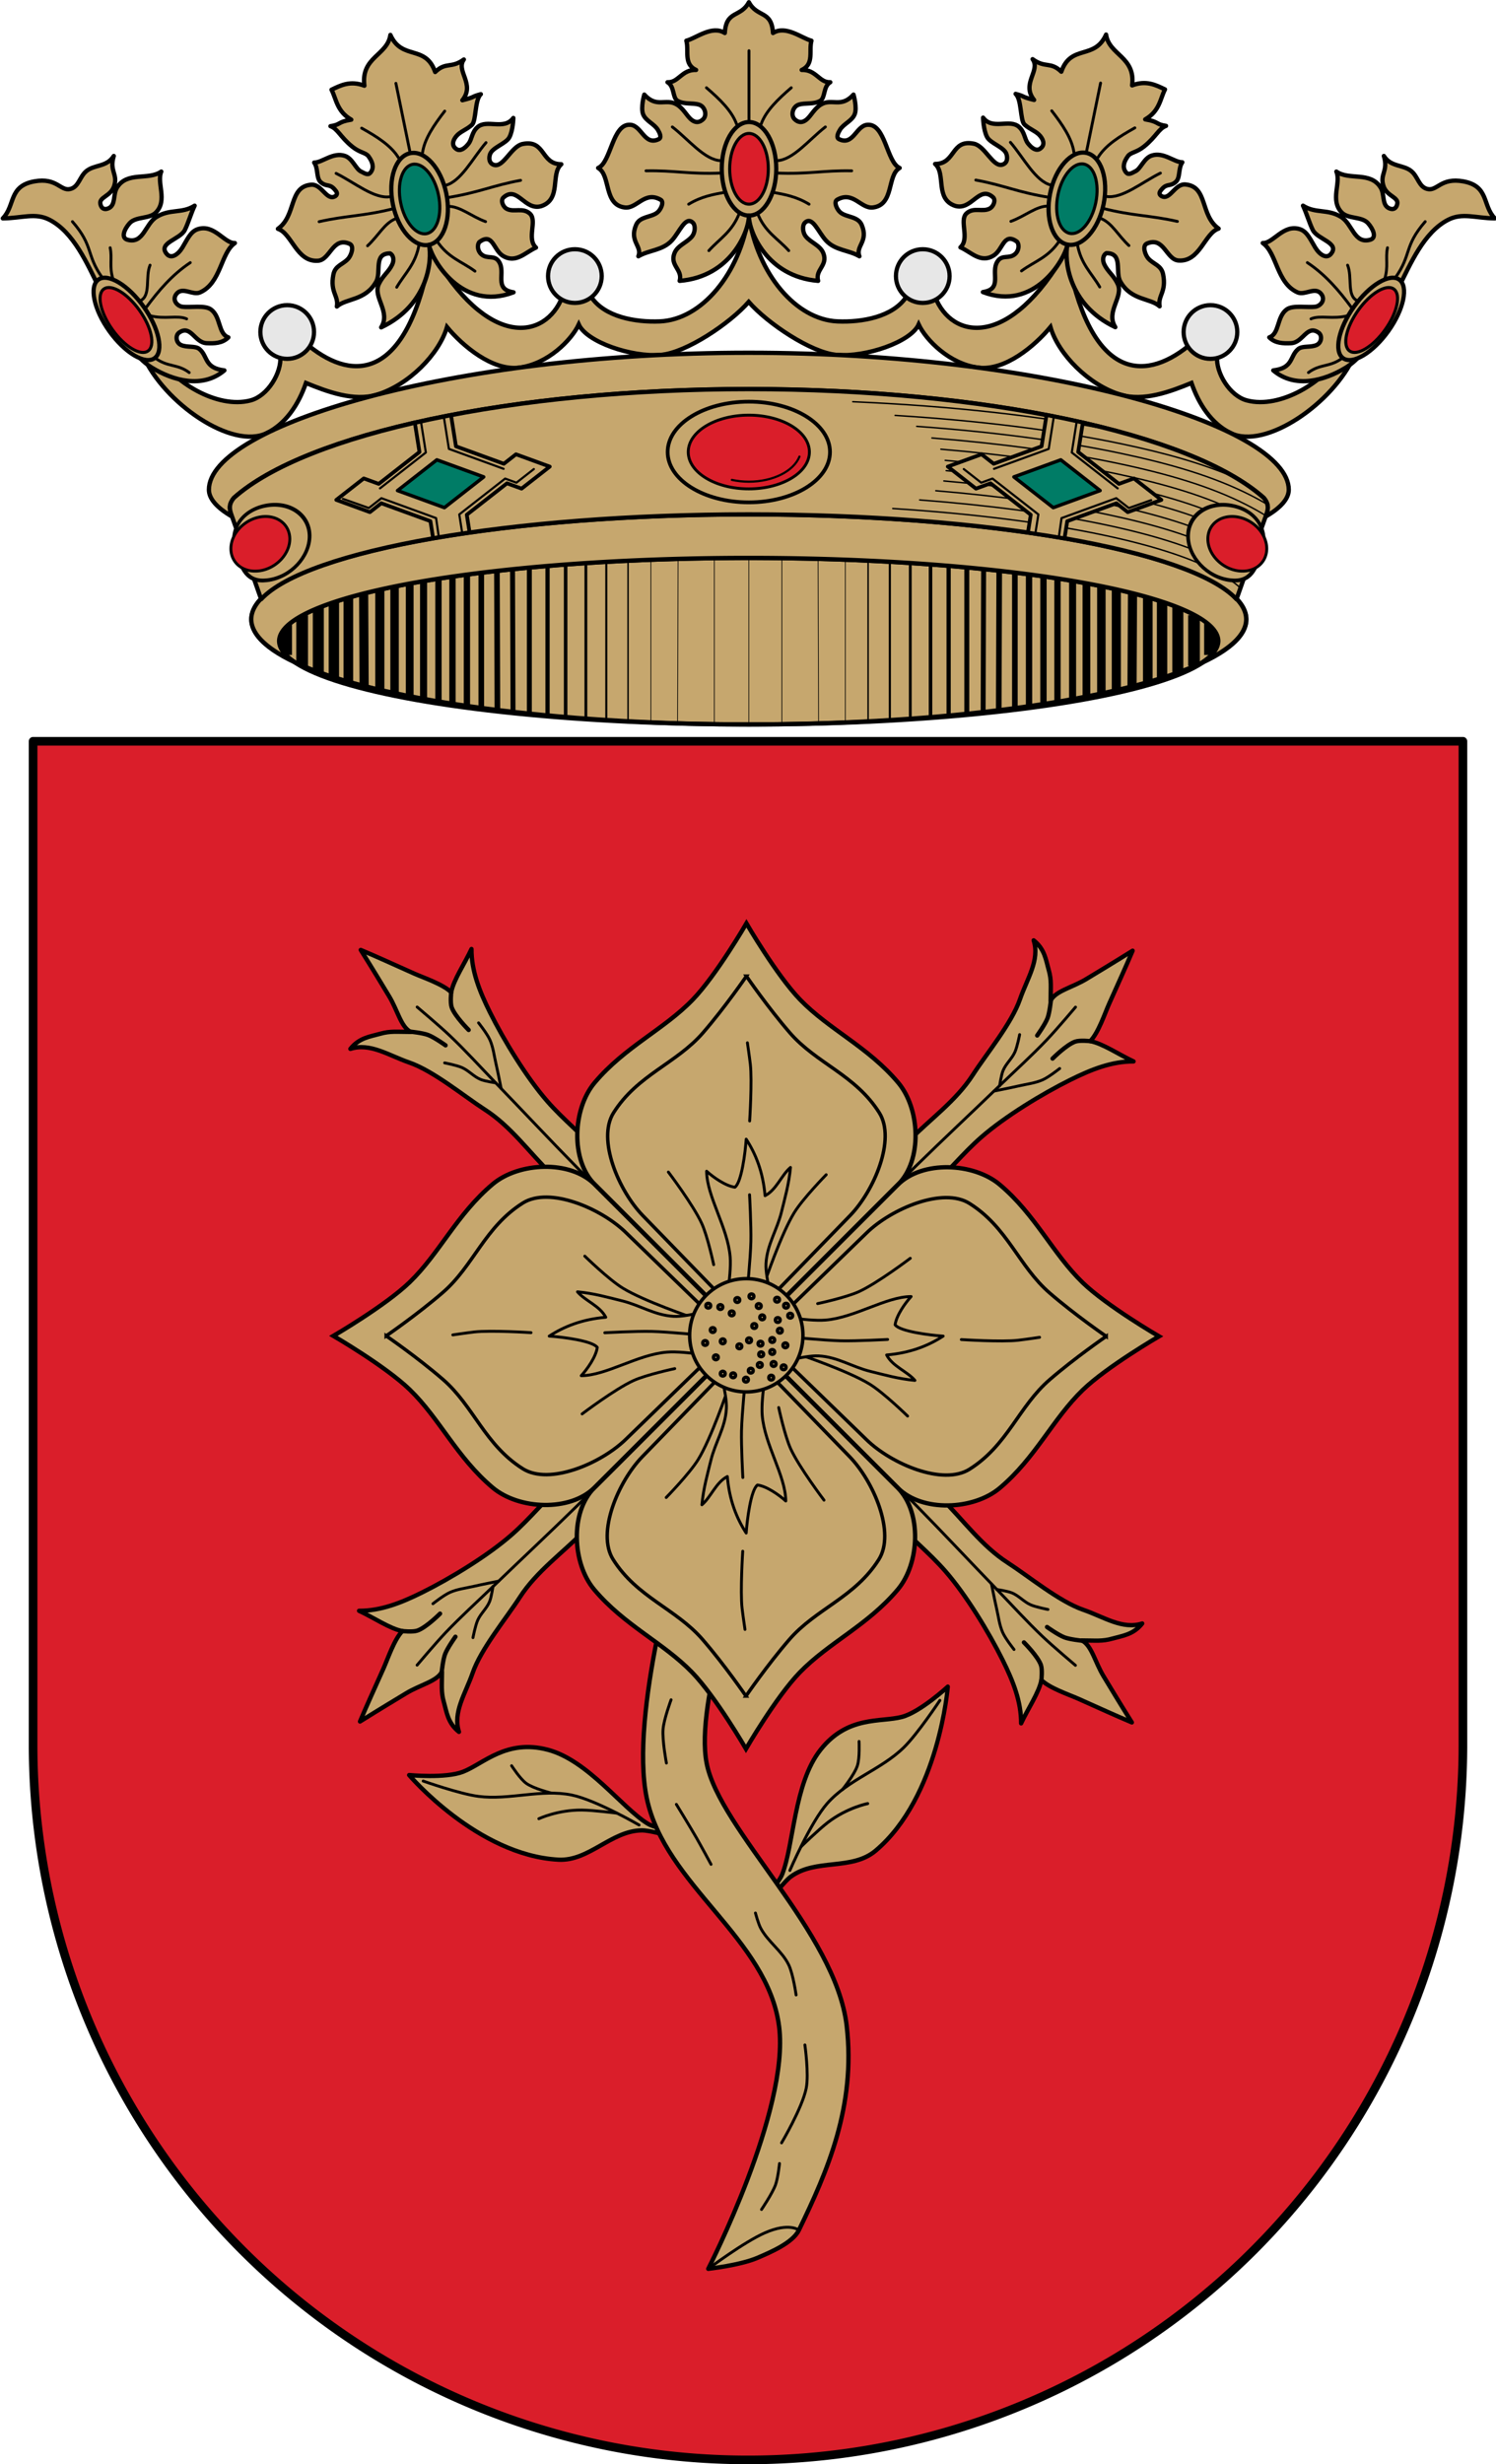 <?xml version="1.0" encoding="UTF-8"?>
<!-- Created with Inkscape (http://www.inkscape.org/) -->
<svg width="520" height="856" version="1.0" xmlns="http://www.w3.org/2000/svg" xmlns:cc="http://creativecommons.org/ns#" xmlns:dc="http://purl.org/dc/elements/1.1/" xmlns:rdf="http://www.w3.org/1999/02/22-rdf-syntax-ns#" xmlns:xlink="http://www.w3.org/1999/xlink">
 <g transform="translate(-69.866 -108.36)">
  <g transform="matrix(1.006 0 0 1.006 -846.87 -2.24)" style="stroke-width:.994">
   <g style="stroke-width:.994">
    <path transform="translate(-25.134 54.36)" d="m1195.1 130.06c-3.069 20.063-16.258 35.899-30.727 36.498-8.399 0.348-19.091-1.501-23.742-8.504-3.436-5.173-7.725-5.645-9.922 0-5.813 14.935-25.987 18.123-45.358-15.947-7.787 44.375-26.427 45.631-42.168 32.955-2.735-2.203-10.214 0.045-9.922 3.545 0.477 5.706-4.356 13.667-10.277 15.236-11.591 3.072-27.035-6.547-32.246-15.945-0.804-1.45-5.628-1.164-4.961 0.354 7.261 16.529 30.84 32.786 42.832 26.861 6.559-3.24 10.947-9.851 13.51-17.293 7.354 3.018 16.572 6.453 24.49 4.051 10.981-3.331 21.51-13.951 24.234-23.363 5.419 6.534 15.729 15.215 24.986 14.021 9.861-1.272 18.012-9.505 20.549-14.908 2.723 6.07 18.316 11.368 28.359 10.504 8.752-0.753 23.841-10.845 30.361-18.299 6.52 7.453 21.609 17.546 30.361 18.299 10.044 0.864 25.637-4.434 28.359-10.504 2.537 5.404 10.688 13.637 20.549 14.908 9.257 1.194 19.567-7.487 24.986-14.021 2.724 9.413 13.253 20.032 24.234 23.363 7.918 2.402 17.134-1.033 24.488-4.051 2.563 7.442 6.953 14.053 13.512 17.293 11.992 5.925 35.571-10.332 42.832-26.861 0.667-1.518-4.157-1.804-4.961-0.354-5.211 9.399-20.655 19.018-32.246 15.945-5.922-1.57-10.754-9.53-10.277-15.236 0.292-3.5-7.187-5.748-9.922-3.545-15.74 12.676-34.381 11.42-42.168-32.955-19.371 34.07-39.544 30.882-45.357 15.947-2.197-5.645-6.486-5.173-9.922 0-4.651 7.003-15.343 8.852-23.742 8.504-14.468-0.599-27.658-16.436-30.726-36.498z" style="fill:#c6a76e;stroke-width:1.491;stroke:#000"/>
    <g transform="translate(-2.938)" style="stroke-width:.994;stroke:#000">
     <path transform="translate(-25.134 54.36)" d="m1198.1 56.352c-2.938 5.438-7.844 2.632-8.326 10.631-4.429-2.814-9.964 1.826-13.289 2.658 0.975 3.436-1.055 8.085 3.365 10.098-4.945-0.207-6.091 4.452-9.869 4.232 2.501 1.468 1.649 5.365 3.455 6.412 2.323 1.347 5.227 0.607 7.482 1.35 2.044 0.673 2.789 3.619 1.391 4.994-1.051 1.034-2.476 1.531-4.189 0.09-1.514-1.274-2.649-3.806-4.976-5.172-3.777-2.215-6.894 1.364-11.188-3.4 0 0-1.31 4.451-0.412 6.775 0.894 2.314 3.799 3.271 5.094 5.387 0.643 1.051 1.421 2.695 0.31 3.231-4.954 2.388-5.845-4.693-9.828-4.971-6.24-0.435-6.596 12.976-11.109 14.914 4.443 2.506 1.786 12.72 9.213 13.643 4.196 0.521 6.855-5.859 12.402-2.656 1.286 0.743 0.035 3.467-1.217 4.438-2.161 1.676-6.018 1.262-7.287 4.244-2.463 5.788 2.214 7.265 0.791 10.828 3.674-2.199 8.353-1.935 11.611-5.514 2.622-2.88 4.586-8.375 7.117-6.18 1.138 0.987 0.838 3.488-0.1 4.719-1.724 2.263-5.106 3.137-6.184 5.965-1.622 4.256 2.928 5.604 1.824 9.494 17.799-1.436 23.995-17.267 23.918-22.502-0.077 5.235 6.121 21.066 23.92 22.502-1.104-3.89 3.444-5.238 1.822-9.494-1.077-2.828-4.459-3.702-6.184-5.965-0.938-1.23-1.237-3.732-0.1-4.719 2.531-2.195 4.497 3.3 7.119 6.18 3.258 3.579 7.937 3.315 11.611 5.514-1.423-3.563 3.255-5.04 0.791-10.828-1.269-2.982-5.126-2.569-7.287-4.244-1.251-0.97-2.505-3.695-1.219-4.438 5.548-3.202 8.207 3.177 12.402 2.656 7.427-0.922 4.772-11.137 9.215-13.643-4.513-1.938-4.871-15.349-11.111-14.914-3.983 0.278-4.872 7.358-9.826 4.971-1.11-0.535-0.335-2.179 0.309-3.231 1.294-2.116 4.202-3.073 5.096-5.387 0.898-2.324-0.414-6.775-0.414-6.775-4.293 4.764-7.409 1.185-11.186 3.4-2.328 1.365-3.462 3.898-4.977 5.172-1.714 1.441-3.14 0.944-4.191-0.09-1.398-1.375-0.652-4.321 1.393-4.994 2.256-0.742 5.16-0.002 7.482-1.35 1.806-1.047 0.952-4.944 3.453-6.412-3.778 0.22-4.924-4.439-9.869-4.232 4.42-2.013 2.392-6.662 3.367-10.098-3.325-0.833-8.86-5.473-13.289-2.658-0.482-7.999-5.39-5.193-8.328-10.631z" style="fill:#c6a76e;stroke-linecap:round;stroke-linejoin:round;stroke-width:1.491;stroke:#000"/>
     <g style="stroke-width:.994;stroke:#000">
      <ellipse cx="1173" cy="168.23" rx="9.417" ry="16.147" style="fill:none;stroke-linecap:round;stroke-linejoin:round;stroke-width:1.451;stroke:#000"/>
      <ellipse cx="1173" cy="168.23" rx="6.674" ry="12.208" style="fill:#da1e2a;stroke-linecap:round;stroke-linejoin:round;stroke-width:1.062;stroke:#000"/>
      <path d="m1173 151.89v-24.43" style="fill:none;stroke-linecap:round;stroke-linejoin:round;stroke-width:.994px;stroke:#000"/>
      <path d="m1168.7 152.77c-1.64-4.569-5.823-8.591-10.399-12.528" style="fill:none;stroke-linecap:round;stroke-linejoin:round;stroke-width:.994px;stroke:#000"/>
      <path d="m1163.3 165.42c-5.596-0.154-11.192-7.319-16.788-11.651" style="fill:none;stroke-linecap:round;stroke-linejoin:round;stroke-width:.994px;stroke:#000"/>
      <path d="m1163.6 169.68c-11.023 0.512-16.379-0.958-26.184-0.752" style="fill:none;stroke-linecap:round;stroke-linejoin:round;stroke-width:.994px;stroke:#000"/>
      <path d="m1164.8 176.32c-4.114 0.755-8.215 1.431-12.654 4.134" style="fill:none;stroke-linecap:round;stroke-linejoin:round;stroke-width:.994px;stroke:#000"/>
      <path d="m1169.7 183.48c-2.554 6.582-6.814 8.821-10.566 13.007" style="fill:none;stroke-linecap:round;stroke-linejoin:round;stroke-width:.994px;stroke:#000"/>
      <path d="m1177.2 152.77c1.64-4.569 5.823-8.591 10.399-12.528" style="fill:none;stroke-linecap:round;stroke-linejoin:round;stroke-width:.994px;stroke:#000"/>
      <path d="m1182.6 165.42c5.596-0.154 11.192-7.319 16.788-11.651" style="fill:none;stroke-linecap:round;stroke-linejoin:round;stroke-width:.994px;stroke:#000"/>
      <path d="m1182.3 169.68c11.023 0.512 16.379-0.958 26.184-0.752" style="fill:none;stroke-linecap:round;stroke-linejoin:round;stroke-width:.994px;stroke:#000"/>
      <path d="m1181.1 176.32c4.114 0.755 8.215 1.431 12.654 4.134" style="fill:none;stroke-linecap:round;stroke-linejoin:round;stroke-width:.994px;stroke:#000"/>
      <path d="m1175.9 183.48c2.554 6.582 7.081 8.821 10.833 13.007" style="fill:none;stroke-linecap:round;stroke-linejoin:round;stroke-width:.994px;stroke:#000"/>
     </g>
    </g>
    <g transform="rotate(-11.587 1166 748.78)" style="fill:none;stroke-width:.994;stroke:#000">
     <path transform="translate(-25.134 54.36)" d="m1187.3 71.712c-4.429-2.814-8.08-1.752-11.404-0.92 0.975 3.436 0.298 7.723 4.611 11.504-4.945-0.207-3.715 0.975-7.494 0.755 2.325 1.432 2.547 4.293 5.976 8.464 2.155 2.621 4.14 2.886 4.814 4.383 0.97 2.155 1.165 4.053-0.233 5.428-1.051 1.034-1.758 0.527-3.472-0.914-1.514-1.274-1.906-4.933-4.234-6.298-3.777-2.215-8.169 0.719-10.885 0.115 1.046 2.389-0.507 5.412 0.913 7.175 1.575 1.956 2.729 1.005 4.024 3.121 0.643 1.051 1.055 1.981-0.055 2.516-3.45 1.289-3.68-5.272-7.663-5.55-7.59-0.712-6.899 9.461-14.096 12.639 4.443 2.506 3.973 12.657 11.4 13.579 4.196 0.521 6.571-7.219 11.817-3.544 1.527 1.07-0.189 3.933-1.44 4.903-2.162 1.675-4.888 1.366-6.157 4.348-2.463 5.788 0.37 7.527-1.053 11.089 3.674-2.199 9.99 0.063 14.953-5.596 2.622-2.88 0.933-9.892 6.736-8.688 1.138 0.987 0.866 2.727-0.072 3.957-1.724 2.263-3.851 2.969-5.863 5.647-3.013 4.011 2.243 10.196-2.207 14.806 17.616-4.287 21.991-19.34 21.913-24.576-0.077 5.235 6.47 24.975 25.323 21.894-6.639-2.467-1.166-7.079-2.788-11.335-1.077-2.828-3.757-1.512-5.482-3.775-0.938-1.23-0.945-3.288 0.193-4.275 5.259-2.403 4.154 3.588 6.971 6.277 3.861 3.686 7.902 0.366 11.812-0.456-2.675-3.692 2.46-9.029 0.256-11.961-1.947-2.591-5.23-1.439-7.391-3.114-1.251-0.97-1.671-3.396-0.385-4.139 5.548-3.202 6.202 6.091 12.192 5.555 7.427-0.922 5.234-10.275 9.678-12.78-7.046-1.434-3.551-9.502-11.702-9.536-3.992-0.017-8.113 6.737-11.129 5.087-1.723-0.942-1.216-2.872-0.573-3.923 1.294-2.116 6.119-2.426 7.695-4.342 1.74-2.114 2.679-6.269 2.679-6.269-4.067 3.66-9.017-1.575-12.794 0.641-2.328 1.365-2.65 3.681-4.165 4.955-1.714 1.441-3.367 2.049-4.418 1.015-1.398-1.375-0.917-2.998 0.751-4.358 1.679-1.371 3.791-1.434 6.113-2.781 1.806-1.047 2.664-8.302 5.165-9.77-3.778 0.22-1.73 0.564-6.675 0.771 5.588-4.587-0.293-10.41 3.335-13.685-4.986 2.28-6.156-0.57-10.586 2.244-1.332-10.092-10.446-6.102-12.576-15.656-2.406 6.76-11.569 5.383-12.331 15.371z" style="fill:#c6a76e;stroke-linecap:round;stroke-linejoin:round;stroke-width:1.491;stroke:#000"/>
     <g style="fill:none;stroke-width:.994;stroke:#000">
      <ellipse cx="1173" cy="168.23" rx="9.417" ry="16.147" style="fill:none;stroke-linecap:round;stroke-linejoin:round;stroke-width:1.451;stroke:#000"/>
      <ellipse cx="1173" cy="168.23" rx="6.674" ry="12.208" style="fill:#007c66;stroke-linecap:round;stroke-linejoin:round;stroke-width:1.062;stroke:#000"/>
      <path d="m1173 151.89v-24.43" style="fill:none;stroke-linecap:round;stroke-linejoin:round;stroke-width:.994px;stroke:#000"/>
      <path d="m1168.7 152.77c-1.64-4.569-5.823-8.591-10.399-12.528" style="fill:none;stroke-linecap:round;stroke-linejoin:round;stroke-width:.994px;stroke:#000"/>
      <path d="m1163.3 165.42c-5.596-0.154-11.192-7.319-16.788-11.651" style="fill:none;stroke-linecap:round;stroke-linejoin:round;stroke-width:.994px;stroke:#000"/>
      <path d="m1163.6 169.68c-11.023 0.512-16.379-0.958-26.184-0.752" style="fill:none;stroke-linecap:round;stroke-linejoin:round;stroke-width:.994px;stroke:#000"/>
      <path d="m1163.5 173.24c-4.114 0.755-6.928 4.508-11.366 7.212" style="fill:none;stroke-linecap:round;stroke-linejoin:round;stroke-width:.994px;stroke:#000"/>
      <path d="m1169.7 183.48c-2.554 6.582-6.814 8.821-10.566 13.007" style="fill:none;stroke-linecap:round;stroke-linejoin:round;stroke-width:.994px;stroke:#000"/>
      <path d="m1177.2 152.77c1.64-4.569 5.823-8.591 10.399-12.528" style="fill:none;stroke-linecap:round;stroke-linejoin:round;stroke-width:.994px;stroke:#000"/>
      <path d="m1182.6 165.42c5.596-0.154 11.192-7.319 16.788-11.651" style="fill:none;stroke-linecap:round;stroke-linejoin:round;stroke-width:.994px;stroke:#000"/>
      <path d="m1182.3 169.68c11.023 0.512 16.379-0.958 26.184-0.752" style="fill:none;stroke-linecap:round;stroke-linejoin:round;stroke-width:.994px;stroke:#000"/>
      <path d="m1182.1 172.69c4.114 0.755 7.215 5.062 11.653 7.766" style="fill:none;stroke-linecap:round;stroke-linejoin:round;stroke-width:.994px;stroke:#000"/>
      <path d="m1175.9 183.48c2.554 6.582 7.081 8.821 10.833 13.007" style="fill:none;stroke-linecap:round;stroke-linejoin:round;stroke-width:.994px;stroke:#000"/>
     </g>
    </g>
    <g transform="matrix(-.98 -.201 -.201 .98 2466.7 249.47)" style="fill:none;stroke-width:.994;stroke:#000">
     <path transform="translate(-25.134 54.36)" d="m1187.3 71.712c-4.429-2.814-8.08-1.752-11.404-0.92 0.975 3.436 0.298 7.723 4.611 11.504-4.945-0.207-3.715 0.975-7.494 0.755 2.325 1.432 2.547 4.293 5.976 8.464 2.155 2.621 4.14 2.886 4.814 4.383 0.97 2.155 1.165 4.053-0.233 5.428-1.051 1.034-1.758 0.527-3.472-0.914-1.514-1.274-1.906-4.933-4.234-6.298-3.777-2.215-8.169 0.719-10.885 0.115 1.046 2.389-0.507 5.412 0.913 7.175 1.575 1.956 2.729 1.005 4.024 3.121 0.643 1.051 1.055 1.981-0.055 2.516-3.45 1.289-3.68-5.272-7.663-5.55-7.59-0.712-6.899 9.461-14.096 12.639 4.443 2.506 3.973 12.657 11.4 13.579 4.196 0.521 6.571-7.219 11.817-3.544 1.527 1.07-0.189 3.933-1.44 4.903-2.162 1.675-4.888 1.366-6.157 4.348-2.463 5.788 0.37 7.527-1.053 11.089 3.674-2.199 9.99 0.063 14.953-5.596 2.622-2.88 0.933-9.892 6.736-8.688 1.138 0.987 0.866 2.727-0.072 3.957-1.724 2.263-3.851 2.969-5.863 5.647-3.013 4.011 2.243 10.196-2.207 14.806 17.616-4.287 21.991-19.34 21.913-24.576-0.077 5.235 6.47 24.975 25.323 21.894-6.639-2.467-1.166-7.079-2.788-11.335-1.077-2.828-3.757-1.512-5.482-3.775-0.938-1.23-0.945-3.288 0.193-4.275 5.259-2.403 4.154 3.588 6.971 6.277 3.861 3.686 7.902 0.366 11.812-0.456-2.675-3.692 2.46-9.029 0.256-11.961-1.947-2.591-5.23-1.439-7.391-3.114-1.251-0.97-1.671-3.396-0.385-4.139 5.548-3.202 6.202 6.091 12.192 5.555 7.427-0.922 5.234-10.275 9.678-12.78-7.046-1.434-3.551-9.502-11.702-9.536-3.992-0.017-8.113 6.737-11.129 5.087-1.723-0.942-1.216-2.872-0.573-3.923 1.294-2.116 6.119-2.426 7.695-4.342 1.74-2.114 2.679-6.269 2.679-6.269-4.067 3.66-9.017-1.575-12.794 0.641-2.328 1.365-2.65 3.681-4.165 4.955-1.714 1.441-3.367 2.049-4.418 1.015-1.398-1.375-0.917-2.998 0.751-4.358 1.679-1.371 3.791-1.434 6.113-2.781 1.806-1.047 2.664-8.302 5.165-9.77-3.778 0.22-1.73 0.564-6.675 0.771 5.588-4.587-0.293-10.41 3.335-13.685-4.986 2.28-6.156-0.57-10.586 2.244-1.332-10.092-10.446-6.102-12.576-15.656-2.406 6.76-11.569 5.383-12.331 15.371z" style="fill:#c6a76e;stroke-linecap:round;stroke-linejoin:round;stroke-width:1.491;stroke:#000"/>
     <g style="fill:none;stroke-width:.994;stroke:#000">
      <ellipse cx="1173" cy="168.23" rx="9.417" ry="16.147" style="fill:none;stroke-linecap:round;stroke-linejoin:round;stroke-width:1.451;stroke:#000"/>
      <ellipse cx="1173" cy="168.23" rx="6.674" ry="12.208" style="fill:#007c66;stroke-linecap:round;stroke-linejoin:round;stroke-width:1.062;stroke:#000"/>
      <path d="m1173 151.89v-24.43" style="fill:none;stroke-linecap:round;stroke-linejoin:round;stroke-width:.994px;stroke:#000"/>
      <path d="m1168.7 152.77c-1.64-4.569-5.823-8.591-10.399-12.528" style="fill:none;stroke-linecap:round;stroke-linejoin:round;stroke-width:.994px;stroke:#000"/>
      <path d="m1163.3 165.42c-5.596-0.154-11.192-7.319-16.788-11.651" style="fill:none;stroke-linecap:round;stroke-linejoin:round;stroke-width:.994px;stroke:#000"/>
      <path d="m1163.6 169.68c-11.023 0.512-16.379-0.958-26.184-0.752" style="fill:none;stroke-linecap:round;stroke-linejoin:round;stroke-width:.994px;stroke:#000"/>
      <path d="m1163.5 173.24c-4.114 0.755-6.928 4.508-11.366 7.212" style="fill:none;stroke-linecap:round;stroke-linejoin:round;stroke-width:.994px;stroke:#000"/>
      <path d="m1169.7 183.48c-2.554 6.582-6.814 8.821-10.566 13.007" style="fill:none;stroke-linecap:round;stroke-linejoin:round;stroke-width:.994px;stroke:#000"/>
      <path d="m1177.2 152.77c1.64-4.569 5.823-8.591 10.399-12.528" style="fill:none;stroke-linecap:round;stroke-linejoin:round;stroke-width:.994px;stroke:#000"/>
      <path d="m1182.6 165.42c5.596-0.154 11.192-7.319 16.788-11.651" style="fill:none;stroke-linecap:round;stroke-linejoin:round;stroke-width:.994px;stroke:#000"/>
      <path d="m1182.3 169.68c11.023 0.512 16.379-0.958 26.184-0.752" style="fill:none;stroke-linecap:round;stroke-linejoin:round;stroke-width:.994px;stroke:#000"/>
      <path d="m1182.1 172.69c4.114 0.755 7.215 5.062 11.653 7.766" style="fill:none;stroke-linecap:round;stroke-linejoin:round;stroke-width:.994px;stroke:#000"/>
      <path d="m1175.9 183.48c2.554 6.582 7.081 8.821 10.833 13.007" style="fill:none;stroke-linecap:round;stroke-linejoin:round;stroke-width:.994px;stroke:#000"/>
     </g>
    </g>
    <g style="stroke-width:.994;stroke:#000">
     <path d="m945.57 209.4c3.776 7.551 9.021 21.935 18.292 27.563 7.091 4.305 17.305 7.331 24.932 0.877-7.062-0.808-5.624-4.925-8.645-7.392-1.443-1.179-4.277-0.448-6.333-1.378-1.78-0.805-1.995-3.323-0.683-4.26 4.059-2.9 5.336 3.448 9.522 3.633 2.639 0.117 5.432 0.081 7.517-2.005-3.578-1.251-2.541-7.112-6.014-9.647-2.161-1.578-7.194-0.546-9.959-0.945-1.635-0.236-3.654-2.301-1.943-4.442 2.09-2.616 5.569 0.638 8.143-0.501 7.284-3.225 7.094-13.627 12.027-17.039-3.575 0.217-7.156-6.725-12.904-4.761-2.483 0.848-3.558 3.588-5.228 6.314-1.526 2.49-3.886 4.046-5.422 2.206-3.199-3.834 4.641-4.988 6.264-8.269 1.207-2.438 2.169-5.848 3.383-8.394-4.418 2.817-8.481 1.007-13.155 3.884-3.955 2.434-4.487 9.401-10.023 7.893-2.482-0.676-0.982-3.861 0.752-5.763 2.135-2.342 6.8-1.372 9.021-3.633 4.186-4.262 0.167-10.272 1.879-14.157-4.465 3.13-11.777-0.141-15.285 5.513-1.464 2.359-0.369 5.961-2.882 7.141-1.489 0.7-2.562 0.11-2.881-1.503-0.471-2.376 3.596-2.597 4.761-6.139 1.379-4.191-1.754-5.158-0.125-10.399-2.45 3.904-6.717 2.91-9.522 5.262-2.33 1.954-2.559 5.417-5.513 6.139-3.412 0.834-4.604-4.044-12.403-2.631-8.993 1.629-6.536 8.31-10.9 12.779 6.724-0.068 11.188-2.068 16.162 0.501 8.371 4.324 12.95 15.127 17.164 23.553z" style="fill:#c6a76e;stroke-linecap:round;stroke-linejoin:round;stroke-width:1.491;stroke:#000"/>
     <ellipse transform="rotate(-35.565)" cx="648.83" cy="734.44" rx="7.281" ry="16.677" style="fill:#c6a76e;stroke-linecap:round;stroke-linejoin:round;stroke-width:1.451;stroke:#000"/>
     <ellipse transform="matrix(.813 -.583 .581 .814 0 0)" cx="648.8" cy="735.48" rx="5.731" ry="13.138" style="fill:#da1e2a;stroke-linecap:round;stroke-linejoin:round;stroke-width:1.062;stroke:#000"/>
     <path d="m946.57 205.76c-5.638-7.942-2.859-10.76-10.273-19.294" style="fill:none;stroke-linecap:round;stroke-linejoin:round;stroke-width:.994px;stroke:#000"/>
     <path d="m950.33 206.39c-1.412-4.388-0.226-7.356-1.002-10.9" style="fill:none;stroke-linecap:round;stroke-linejoin:round;stroke-width:.994px;stroke:#000"/>
     <path d="m959.73 213.78c3.784-1.694 1.666-8.205 3.383-12.278" style="fill:none;stroke-linecap:round;stroke-linejoin:round;stroke-width:.994px;stroke:#000"/>
     <path d="m961.73 216.16c4.304-5.837 8.994-11.353 15.285-15.535" style="fill:none;stroke-linecap:round;stroke-linejoin:round;stroke-width:.994px;stroke:#000"/>
     <path d="m962.98 218.92c5.256 1.417 9.615-0.283 12.779 1.128" style="fill:none;stroke-linecap:round;stroke-linejoin:round;stroke-width:.994px;stroke:#000"/>
     <path d="m964.74 233.45c4.479 3.43 7.718 1.998 11.902 5.137" style="fill:none;stroke-linecap:round;stroke-linejoin:round;stroke-width:.994px;stroke:#000"/>
    </g>
    <g transform="matrix(-1 0 0 1 2340 0)" style="stroke-width:.994;stroke:#000">
     <path d="m945.57 209.4c3.776 7.551 9.021 21.935 18.292 27.563 7.091 4.305 17.305 7.331 24.932 0.877-7.062-0.808-5.624-4.925-8.645-7.392-1.443-1.179-4.277-0.448-6.333-1.378-1.78-0.805-1.995-3.323-0.683-4.26 4.059-2.9 5.336 3.448 9.522 3.633 2.639 0.117 5.432 0.081 7.517-2.005-3.578-1.251-2.541-7.112-6.014-9.647-2.161-1.578-7.194-0.546-9.959-0.945-1.635-0.236-3.654-2.301-1.943-4.442 2.09-2.616 5.569 0.638 8.143-0.501 7.284-3.225 7.094-13.627 12.027-17.039-3.575 0.217-7.156-6.725-12.904-4.761-2.483 0.848-3.558 3.588-5.228 6.314-1.526 2.49-3.886 4.046-5.422 2.206-3.199-3.834 4.641-4.988 6.264-8.269 1.207-2.438 2.169-5.848 3.383-8.394-4.418 2.817-8.481 1.007-13.155 3.884-3.955 2.434-4.487 9.401-10.023 7.893-2.482-0.676-0.982-3.861 0.752-5.763 2.135-2.342 6.8-1.372 9.021-3.633 4.186-4.262 0.167-10.272 1.879-14.157-4.465 3.13-11.777-0.141-15.285 5.513-1.464 2.359-0.369 5.961-2.882 7.141-1.489 0.7-2.562 0.11-2.881-1.503-0.471-2.376 3.596-2.597 4.761-6.139 1.379-4.191-1.754-5.158-0.125-10.399-2.45 3.904-6.717 2.91-9.522 5.262-2.33 1.954-2.559 5.417-5.513 6.139-3.412 0.834-4.604-4.044-12.403-2.631-8.993 1.629-6.536 8.31-10.9 12.779 6.724-0.068 11.188-2.068 16.162 0.501 8.371 4.324 12.95 15.127 17.164 23.553z" style="fill:#c6a76e;stroke-linecap:round;stroke-linejoin:round;stroke-width:1.491;stroke:#000"/>
     <ellipse transform="rotate(-35.565)" cx="648.83" cy="734.44" rx="7.281" ry="16.677" style="fill:#c6a76e;stroke-linecap:round;stroke-linejoin:round;stroke-width:1.451;stroke:#000"/>
     <ellipse transform="matrix(.813 -.583 .581 .814 0 0)" cx="648.8" cy="735.48" rx="5.731" ry="13.138" style="fill:#da1e2a;stroke-linecap:round;stroke-linejoin:round;stroke-width:1.062;stroke:#000"/>
     <path d="m946.57 205.76c-5.638-7.942-2.859-10.76-10.273-19.294" style="fill:none;stroke-linecap:round;stroke-linejoin:round;stroke-width:.994px;stroke:#000"/>
     <path d="m950.33 206.39c-1.412-4.388-0.226-7.356-1.002-10.9" style="fill:none;stroke-linecap:round;stroke-linejoin:round;stroke-width:.994px;stroke:#000"/>
     <path d="m959.73 213.78c3.784-1.694 1.666-8.205 3.383-12.278" style="fill:none;stroke-linecap:round;stroke-linejoin:round;stroke-width:.994px;stroke:#000"/>
     <path d="m961.73 216.16c4.304-5.837 8.994-11.353 15.285-15.535" style="fill:none;stroke-linecap:round;stroke-linejoin:round;stroke-width:.994px;stroke:#000"/>
     <path d="m962.98 218.92c5.256 1.417 9.615-0.283 12.779 1.128" style="fill:none;stroke-linecap:round;stroke-linejoin:round;stroke-width:.994px;stroke:#000"/>
     <path d="m964.74 233.45c4.479 3.43 7.718 1.998 11.902 5.137" style="fill:none;stroke-linecap:round;stroke-linejoin:round;stroke-width:.994px;stroke:#000"/>
    </g>
    <g style="stroke-width:.994">
     <circle cx="1010.5" cy="224.58" r="9.271" style="fill:#e7e7e7;stroke-linecap:round;stroke-linejoin:round;stroke-width:1.451;stroke:#000"/>
     <circle cx="1109.9" cy="205.27" r="9.271" style="fill:#e7e7e7;stroke-linecap:round;stroke-linejoin:round;stroke-width:1.451;stroke:#000"/>
     <circle transform="scale(-1,1)" cx="-1230.1" cy="205.27" r="9.271" style="fill:#e7e7e7;stroke-linecap:round;stroke-linejoin:round;stroke-width:1.451;stroke:#000"/>
     <circle transform="scale(-1,1)" cx="-1329.5" cy="224.58" r="9.271" style="fill:#e7e7e7;stroke-linecap:round;stroke-linejoin:round;stroke-width:1.451;stroke:#000"/>
    </g>
   </g>
   <g style="stroke-width:.994">
    <g style="stroke-width:.994">
     <g style="stroke-width:.994">
      <ellipse transform="translate(56.429 -76.64)" cx="1113.6" cy="400.46" rx="171.89" ry="36.266" style="fill:#c6a76e;stroke-linecap:round;stroke-linejoin:round;stroke-width:1.491;stroke:#000"/>
      <g transform="matrix(.736 0 0 1 76.747 384.55)" style="fill:#eac102;stroke-width:.994;stroke:#000">
       <path d="m1428.7-25.419v-55.588" style="fill:#eac102;stroke-width:.668;stroke:#000"/>
       <path d="m1418.5-25.967v-54.655" style="fill:#eac102;stroke-width:.984;stroke:#000"/>
       <path d="m1408.9-26.233v-53.96" style="fill:#eac102;stroke-width:1.318;stroke:#000"/>
       <path d="m1399.4-26.992v-52.711" style="fill:#eac102;stroke-width:1.652;stroke:#000"/>
       <path d="m1390.9-27.218v-51.991" style="fill:#eac102;stroke-width:1.986;stroke:#000"/>
       <path d="m1374.7-28.767-0.224-49.318m7.895 49.928v-50.498" style="fill:#eac102;stroke-width:2.32;stroke:#000"/>
       <path d="m1359.8-29.558v-47.31m7.568 47.962-0.224-48.596" style="fill:#eac102;stroke-width:2.636;stroke:#000"/>
       <path d="m1339.7-31.596v-43.234m6.576 43.271v-43.995m6.774 44.744v-45.431" style="fill:#eac102;stroke-width:2.97;stroke:#000"/>
       <path d="m1332.7-32.435v-41.556" style="fill:#eac102;stroke-width:3.304;stroke:#000"/>
       <path d="m1326.2-33.287v-39.851" style="fill:#eac102;stroke-width:3.638;stroke:#000"/>
       <path d="m1319.1-34.286v-37.853" style="fill:#eac102;stroke-width:3.972;stroke:#000"/>
       <path d="m1304.8-37.683-0.224-32.026m7.594 33.351v-34.681" style="fill:#eac102;stroke-width:4.288;stroke:#000"/>
       <path d="m1297.4-39.149v-29.143" style="fill:#eac102;stroke-width:4.529;stroke:#000"/>
       <path d="m1290.6-40.642v-26.117" style="fill:#eac102;stroke-width:4.863;stroke:#000"/>
       <path d="m1283.3-42.48v-22.301" style="fill:#eac102;stroke-width:5.179;stroke:#000"/>
       <path d="m1275.7-44.669v-17.534" style="fill:#eac102;stroke-width:5.495;stroke:#000"/>
       <path d="m1267.7-48.458v-11.009" style="fill:#eac102;stroke-width:6.478;stroke:#000"/>
       <path d="m1469.2-24.547v-57.341m-17.237 57.059 0.224-56.812m-12.787 56.554v-56.252" style="fill:#eac102;stroke-width:.334;stroke:#000"/>
       <path d="m1541.4-25.419v-55.588" style="fill:#eac102;stroke-width:.668;stroke:#000"/>
       <path d="m1551.6-25.804v-54.818" style="fill:#eac102;stroke-width:.984;stroke:#000"/>
       <path d="m1561.2-26.445v-53.748" style="fill:#eac102;stroke-width:1.318;stroke:#000"/>
       <path d="m1570.7-26.723v-52.979" style="fill:#eac102;stroke-width:1.652;stroke:#000"/>
       <path d="m1579.2-27.542v-51.666" style="fill:#eac102;stroke-width:1.986;stroke:#000"/>
       <path d="m1595.4-28.767 0.224-49.318m-7.895 50.313v-50.882" style="fill:#eac102;stroke-width:2.32;stroke:#000"/>
       <path d="m1610.3-30.124v-46.744m-7.568 47.46 0.224-48.095" style="fill:#eac102;stroke-width:2.636;stroke:#000"/>
       <path d="m1630.3-32.523v-42.307m-6.576 43.271v-43.995m-6.774 45.368v-46.055" style="fill:#eac102;stroke-width:2.97;stroke:#000"/>
       <path d="m1637.4-32.435v-41.556" style="fill:#eac102;stroke-width:3.304;stroke:#000"/>
       <path d="m1643.9-34.154v-38.985" style="fill:#eac102;stroke-width:3.638;stroke:#000"/>
       <path d="m1650.9-35.21v-36.929" style="fill:#eac102;stroke-width:3.972;stroke:#000"/>
       <path d="m1665.3-37.683 0.224-32.026m-7.594 33.35v-34.681" style="fill:#eac102;stroke-width:4.288;stroke:#000"/>
       <path d="m1672.7-39.149v-29.142" style="fill:#eac102;stroke-width:4.529;stroke:#000"/>
       <path d="m1679.4-40.642v-26.116" style="fill:#eac102;stroke-width:4.863;stroke:#000"/>
       <path d="m1686.8-42.48v-22.301" style="fill:#eac102;stroke-width:5.179;stroke:#000"/>
       <path d="m1694.4-44.669v-17.533" style="fill:#eac102;stroke-width:5.495;stroke:#000"/>
       <path d="m1702.4-48.458v-11.437" style="fill:#eac102;stroke-width:6.478;stroke:#000"/>
       <path d="m1500.9-24.547v-57.341m17.237 57.099-0.224-56.852m12.787 56.554v-56.251" style="fill:#eac102;stroke-width:.334;stroke:#000"/>
      </g>
      <ellipse transform="translate(56.429 -76.64)" cx="1113.6" cy="407.98" rx="162.25" ry="28.75" style="fill:none;stroke-linecap:round;stroke-linejoin:round;stroke-width:1.491;stroke:#000"/>
      <path transform="translate(56.429 -76.64)" d="m1113.6 436.73v-57.5" style="fill:none;stroke-width:.199;stroke:#000"/>
      <path transform="translate(-25.134 54.36)" d="m1195.1 233.2a171.89 36.266 0 0 0-171.89 36.266 171.89 36.266 0 0 0 14.789 14.607 162.25 28.75 0 0 1-5.152-7.09 162.25 28.75 0 0 1 162.25-28.75 162.25 28.75 0 0 1 162.25 28.75 162.25 28.75 0 0 1-5.525 7.301 171.89 36.266 0 0 0 15.162-14.818 171.89 36.266 0 0 0-171.89-36.266z" style="fill:#c6a76e;stroke-linecap:round;stroke-linejoin:round;stroke-width:1.491;stroke:#000"/>
     </g>
     <path d="m1170 231.75c-103.03 0-186.55 25.246-186.55 47.289 0 3.136 2.807 6.266 8.01 9.285l-0.268-0.758c-0.78-2.214-0.742-3.697 0.865-5.688 25.024-22.338 96.686-37.586 177.95-37.592 81.262 6e-3 152.92 15.254 177.95 37.592 1.607 1.991 1.645 3.474 0.865 5.688l-0.268 0.758c5.202-3.019 8.01-6.149 8.01-9.285 0-22.043-83.524-47.289-186.55-47.289z" style="fill:#c6a76e;stroke-linecap:round;stroke-linejoin:round;stroke-width:1.491;stroke:#000"/>
     <path d="m1170 244.29c-81.262 6e-3 -152.92 15.254-177.95 37.592-1.607 1.991-1.645 3.474-0.865 5.688l10.316 29.277c15.805-17 86.388-29.267 168.5-29.285 82.108 0.018 152.69 12.285 168.5 29.285l10.316-29.277c0.78-2.214 0.742-3.697-0.865-5.688-25.024-22.338-96.686-37.586-177.95-37.592z" style="fill:#c6a76e;stroke-linecap:round;stroke-linejoin:round;stroke-width:1.491;stroke:#000"/>
     <g transform="translate(56.429 -76.64)" style="stroke-width:.994;stroke:#000">
      <path transform="translate(-81.563 131)" d="m1365 258.61c-2.462-2.247-5.606-4.291-9.422-6.234-9.092-4.631-22.058-8.684-38.154-12.08-20.202-4.262-45.407-7.387-72.549-9.125" style="fill:none;stroke-linecap:round;stroke-linejoin:round;stroke-width:.497;stroke:#000"/>
      <path transform="translate(-81.563 131)" d="m1366.3 254.94c-2.564-2.132-5.592-4.007-9.078-5.783-9.573-4.876-22.762-8.961-39.045-12.396-18.154-3.83-40.198-6.736-64.014-8.561" style="fill:none;stroke-linecap:round;stroke-linejoin:round;stroke-width:.497;stroke:#000"/>
      <path transform="translate(-81.563 131)" d="m1367.6 251.33c-2.584-2.004-5.485-3.746-8.711-5.389-10.054-5.121-23.468-9.236-39.938-12.711-17.002-3.587-37.294-6.354-59.207-8.201" style="fill:none;stroke-linecap:round;stroke-linejoin:round;stroke-width:.497;stroke:#000"/>
      <path transform="translate(-81.563 131)" d="m1368.8 247.77c-2.555-1.874-5.327-3.503-8.332-5.033-10.535-5.366-24.174-9.513-40.83-13.027-16.531-3.488-36.046-6.203-57.106-8.057" style="fill:none;stroke-linecap:round;stroke-linejoin:round;stroke-width:.497;stroke:#000"/>
      <path transform="translate(-81.563 131)" d="m1370.1 244.21c-2.494-1.746-5.144-3.261-7.951-4.691-11.016-5.611-24.878-9.786-41.721-13.34-16.599-3.502-36.095-6.222-57.098-8.084" style="fill:none;stroke-linecap:round;stroke-linejoin:round;stroke-width:.497;stroke:#000"/>
      <path transform="translate(-81.563 131)" d="m1371.3 240.79c-2.414-1.625-4.93-3.052-7.562-4.393-11.484-5.85-25.566-10.057-42.59-13.648-16.946-3.575-36.794-6.336-58.148-8.209" style="fill:none;stroke-linecap:round;stroke-linejoin:round;stroke-width:.497;stroke:#000"/>
      <path transform="translate(-81.563 131)" d="m1372.6 237.18c-2.314-1.502-4.695-2.835-7.154-4.088-11.978-6.101-26.29-10.338-43.506-13.971-17.623-3.718-38.268-6.548-60.436-8.432" style="fill:none;stroke-linecap:round;stroke-linejoin:round;stroke-width:.497;stroke:#000"/>
      <path transform="translate(-81.563 131)" d="m1373.8 233.67c-2.205-1.387-4.454-2.622-6.752-3.793-12.459-6.346-26.996-10.615-44.398-14.287-18.707-3.947-40.693-6.889-64.248-8.775" style="fill:none;stroke-linecap:round;stroke-linejoin:round;stroke-width:.497;stroke:#000"/>
      <path transform="translate(-81.563 131)" d="m1374.3 229.77c-1.858-1.109-3.734-2.134-5.637-3.103-12.94-6.591-27.7-10.891-45.289-14.602-20.372-4.298-44.475-7.406-70.234-9.268" style="fill:none;stroke-linecap:round;stroke-linejoin:round;stroke-width:.497;stroke:#000"/>
      <path transform="translate(-81.563 131)" d="m1363.6 220.68c-11.687-5.095-24.626-8.66-39.541-11.807-22.597-4.768-49.619-8.073-78.381-9.852" style="fill:none;stroke-linecap:round;stroke-linejoin:round;stroke-width:.497;stroke:#000"/>
      <path transform="translate(-81.563 131)" d="m1323 204.63c-26.389-5.42-58.332-8.889-91.947-10.33" style="fill:none;stroke-linecap:round;stroke-linejoin:round;stroke-width:.497;stroke:#000"/>
     </g>
     <path transform="translate(-25.134 54.36)" d="m1298 198.91-1.709 10.787-16.547 6.023-4.188-3.272-11.674 4.25 9.738 7.609 5.039-1.834 13.889 10.852-0.973 6.146v6e-3c4.355 0.625 8.582 1.286 12.644 1.992l0.94-5.928 16.982-6.182 3.926 3.068 11.615-4.227-9.492-7.416-5.172 1.883-14.078-11 1.605-10.141c-4.054-0.925-8.247-1.794-12.551-2.619z" style="fill:#c6a76e;stroke-linecap:round;stroke-linejoin:round;stroke-width:1.293;stroke:#000"/>
    </g>
    <path d="m1170 360.09v-57.5" style="fill:none;stroke-width:.199;stroke:#000"/>
    <g style="stroke-width:.994;stroke:#000">
     <g style="stroke-width:.994;stroke:#000">
      <path d="m1275.4 253.75-1.774 11.198-18.898 6.878" style="fill:none;stroke-linecap:round;stroke-linejoin:round;stroke-width:.746;stroke:#000"/>
      <path d="m1269 294.17 1.045-6.598-15.848-12.382-3.902 1.42-6.016-4.7" style="fill:none;stroke-linecap:round;stroke-linejoin:round;stroke-width:.746;stroke:#000"/>
     </g>
     <path d="m1283.3 255.41-1.708 10.782 15.848 12.381" style="fill:none;stroke-linecap:round;stroke-linejoin:round;stroke-width:.746;stroke:#000"/>
     <path d="m1277.1 295.48 0.951-6.639 18.898-6.878 4.345 3.395 7.716-2.718" style="fill:none;stroke-linecap:round;stroke-linejoin:round;stroke-width:.746;stroke:#000"/>
     <path d="m1261.6 274.62 16.194-5.894 13.58 10.61-16.194 5.894z" style="fill:#007c66;stroke-linecap:round;stroke-linejoin:round;stroke-width:1.193;stroke:#000"/>
    </g>
    <g transform="matrix(-1 0 0 1 2340 0)" style="stroke-width:.994;stroke:#000">
     <g style="stroke-width:.994;stroke:#000">
      <path d="m1272.9 253.26-1.71 10.797-16.548 6.023-4.187-3.272-11.675 4.249 9.739 7.609 5.038-1.834 13.89 10.852-0.973 6.145" style="fill:none;stroke-linecap:round;stroke-linejoin:round;stroke-width:1.293;stroke:#000"/>
      <path d="m1275.4 253.75-1.774 11.198-18.898 6.878" style="fill:none;stroke-linecap:round;stroke-linejoin:round;stroke-width:.746;stroke:#000"/>
      <path d="m1269 294.17 1.045-6.598-15.848-12.382-3.902 1.42-6.016-4.7" style="fill:none;stroke-linecap:round;stroke-linejoin:round;stroke-width:.746;stroke:#000"/>
     </g>
     <path d="m1283.3 255.41-1.708 10.782 15.848 12.381" style="fill:none;stroke-linecap:round;stroke-linejoin:round;stroke-width:.746;stroke:#000"/>
     <path d="m1285.4 255.88-1.606 10.143 14.078 10.999 5.172-1.883v-1e-5l9.492 7.416-11.614 4.227-3.926-3.068-16.982 6.181-0.939 5.928" style="fill:none;stroke-linecap:round;stroke-linejoin:round;stroke-width:1.293;stroke:#000"/>
     <path d="m1277.1 295.48 0.951-6.639 18.898-6.878 4.345 3.395 8.946-3.165" style="fill:none;stroke-linecap:round;stroke-linejoin:round;stroke-width:.746;stroke:#000"/>
     <path d="m1261.6 274.62 16.194-5.894 13.58 10.61-16.194 5.894z" style="fill:#007c66;stroke-linecap:round;stroke-linejoin:round;stroke-width:1.193;stroke:#000"/>
    </g>
    <g style="stroke-width:.994;stroke:#000">
     <ellipse cx="1170" cy="266.02" rx="28.045" ry="17.386" style="fill:none;stroke-linecap:round;stroke-linejoin:round;stroke-width:1.293;stroke:#000"/>
     <ellipse cx="1170" cy="266.02" rx="20.933" ry="12.729" style="fill:#da1e2a;stroke-linecap:round;stroke-linejoin:round;stroke-width:.994;stroke:#000"/>
     <path d="m1187.5 267.6c-1.974 4.981-9.055 8.668-17.488 8.668-2.056 0-4.031-0.219-5.872-0.623" style="fill:none;stroke-linecap:round;stroke-linejoin:round;stroke-width:.746;stroke:#000"/>
    </g>
    <g style="stroke-width:.994;stroke:#000">
     <path transform="matrix(.988 -.157 0 1 0 0)" d="m1030.6 456.85c0 7.136-6.592 13.259-14.828 12.921-7.093-0.291-8.883-5.141-11.041-12.45-2.287-7.744 2.852-13.392 11.041-13.392s14.828 5.785 14.828 12.921z" style="fill:#c6a76e;stroke-linecap:round;stroke-linejoin:round;stroke-width:1.301;stroke:#000"/>
     <path d="m1011.4 296.04a8.819 10.718 56.514 0 1-10.178 10.965 8.819 10.718 56.514 0 1-10.178-7.61 8.819 10.718 56.514 0 1 10.178-10.965 8.819 10.718 56.514 0 1 10.178 7.61z" style="fill:#da1e2a;stroke-linecap:round;stroke-linejoin:round;stroke-width:.994;stroke:#000"/>
    </g>
    <g transform="matrix(-1 0 0 1 2340 0)" style="stroke-width:.994">
     <path transform="matrix(.988 -.157 0 1 0 0)" d="m1030.6 456.85c0 7.136-6.592 13.259-14.828 12.921-7.093-0.291-8.883-5.141-11.041-12.45-2.287-7.744 2.852-13.392 11.041-13.392s14.828 5.785 14.828 12.921z" style="fill:#c6a76e;stroke-linecap:round;stroke-linejoin:round;stroke-width:1.301;stroke:#000"/>
     <path d="m1011.4 296.04a8.819 10.718 56.514 0 1-10.178 10.965 8.819 10.718 56.514 0 1-10.178-7.61 8.819 10.718 56.514 0 1 10.178-10.965 8.819 10.718 56.514 0 1 10.178 7.61z" style="fill:#da1e2a;stroke-linecap:round;stroke-linejoin:round;stroke-width:.994;stroke:#000"/>
    </g>
   </g>
  </g>
 </g>
 <g transform="translate(-69.866 -108.36)">
  <path transform="translate(56.429 -76.64)" d="m24.937 442.5v348.5a248.5 248.5 0 0 0 248.5 248.5 248.5 248.5 0 0 0 248.5-248.5v-348.5z" style="fill-rule:evenodd;fill:#da1e2a;stroke-linecap:round;stroke-linejoin:round;stroke:#000"/>
 </g>
 <g transform="translate(-13.437 -185)">
  <g transform="matrix(1.202 0 0 1.201 -1075.8 -127.14)">
   <g>
    <g transform="matrix(-.813 .613 .581 .857 1563.9 -543)">
     <path d="m1024.5 773.31s10.518 1.034 15.61-0.964c5.913-2.319 12.505-9.503 24.476-6.36 11.594 3.045 21.392 16.757 28.908 21.392 1.332 0.821 4.433 1.542 4.433 1.542l0.771 1.734s-4.764-1.376-6.938-1.349c-8.841 0.111-15.261 8.959-24.09 8.48-23.463-1.273-43.17-24.476-43.17-24.476z" style="fill-rule:evenodd;fill:#c6a76e;stroke-linecap:round;stroke-linejoin:round;stroke-width:1.216;stroke:#000"/>
     <path d="m1091 787.76s-12.507-7.244-19.465-8.672c-8.811-1.808-18.06 1.534-26.981 0.385-5.488-0.706-15.996-4.433-15.996-4.433" style="fill:none;stroke-linecap:round;stroke-linejoin:round;stroke-width:.832px;stroke:#000"/>
     <path d="m1065.7 778.54s-5.198-1.298-7.323-2.825c-1.797-1.291-4.24-5.107-4.24-5.107" style="fill:none;stroke-linecap:round;stroke-linejoin:round;stroke-width:.832px;stroke:#000"/>
     <path d="m1084.5 784.32s-6.693-0.855-10.059-0.889c-6.975-0.07-12.43 2.505-12.43 2.505" style="fill:none;stroke-linecap:round;stroke-linejoin:round;stroke-width:.832px;stroke:#000"/>
    </g>
    <path d="m1024.5 773.31s10.518 1.034 15.61-0.964c5.913-2.319 12.505-9.503 24.476-6.36 11.594 3.045 21.392 16.757 28.908 21.392 1.332 0.821 4.433 1.542 4.433 1.542l0.771 1.734s-4.764-1.376-6.938-1.349c-8.841 0.111-15.261 8.959-24.09 8.48-23.463-1.273-43.17-24.476-43.17-24.476z" style="fill-rule:evenodd;fill:#c6a76e;stroke-linecap:round;stroke-linejoin:round;stroke-width:1.248;stroke:#000"/>
    <path d="m1091 787.76s-12.507-7.244-19.465-8.672c-8.811-1.808-18.06 1.534-26.981 0.385-5.488-0.706-15.996-4.433-15.996-4.433" style="fill:none;stroke-linecap:round;stroke-linejoin:round;stroke-width:.832px;stroke:#000"/>
    <path d="m1065.7 778.54s-5.198-1.298-7.323-2.825c-1.797-1.291-4.24-5.107-4.24-5.107" style="fill:none;stroke-linecap:round;stroke-linejoin:round;stroke-width:.832px;stroke:#000"/>
    <path d="m1084.5 784.32s-6.693-0.855-10.059-0.889c-6.975-0.07-12.43 2.505-12.43 2.505" style="fill:none;stroke-linecap:round;stroke-linejoin:round;stroke-width:.832px;stroke:#000"/>
    <path d="m1102.9 706.44s-14.726 49.042-9.702 73.46c5.196 25.252 35.069 40.604 38.291 66.183 3.042 24.152-20.495 70.038-20.495 70.038s9.238-1.033 14.215-3.169c3.752-1.61 10.212-4.335 11.996-8.009 8.237-16.968 16.51-35.885 13.829-59.086-3.135-27.136-36.858-56.783-40.518-76.053-3.362-17.705 10.886-56.812 10.886-56.812z" style="fill-rule:evenodd;fill:#c6a76e;stroke-linecap:round;stroke-linejoin:round;stroke-width:1.248;stroke:#000"/>
    <path d="m1111 916.12s10.307-7.745 16.381-10.407c7.077-3.102 9.829-0.771 9.829-0.771" style="fill:none;stroke-width:.832px;stroke:#000"/>
    <path d="m1126.4 898.96s3.108-4.564 4.047-7.131c0.719-1.964 1.156-6.167 1.156-6.167" style="fill:none;stroke-linecap:round;stroke-linejoin:round;stroke-width:.832px;stroke:#000"/>
    <path d="m1132.2 879.69s6.002-10.135 7.131-15.803c0.816-4.097-0.385-12.527-0.385-12.527" style="fill:none;stroke-linecap:round;stroke-linejoin:round;stroke-width:.832px;stroke:#000"/>
    <path d="m1136.4 836.91s-0.836-5.988-2.12-8.672c-1.917-4.011-5.989-6.684-8.094-10.6-0.741-1.378-1.542-4.433-1.542-4.433" style="fill:none;stroke-linecap:round;stroke-linejoin:round;stroke-width:.832px;stroke:#000"/>
    <path d="m1111.8 799.13s-2.779-5.166-4.24-7.709c-1.867-3.248-5.782-9.636-5.782-9.636" style="fill:none;stroke-linecap:round;stroke-linejoin:round;stroke-width:.832px;stroke:#000"/>
    <path d="m1098.9 769.84s-1.241-6.548-0.964-9.829c0.247-2.919 2.313-8.48 2.313-8.48" style="fill:none;stroke-linecap:round;stroke-linejoin:round;stroke-width:.832px;stroke:#000"/>
   </g>
   <g transform="translate(-56.429 76.64)">
    <g transform="translate(-25.134 54.36)">
     <path d="m1203.6 515.35v5.451s-30.101 33.855-46.967 50.967c-6.224 6.315-13.723 11.63-18.533 19.078-4.027 6.236-11.249 14.925-13.675 21.94-2.077 6.003-5.787 11.342-3.952 17.034-3.238-2.549-3.547-5.729-4.361-8.585-0.855-3.003-0.548-4.879-0.545-8.858-1.433 2.827-6.219 3.761-10.357 6.269-3.789 2.296-7.191 4.325-13.355 8.177 1.945-4.633 4.116-9.351 6.814-15.399 1.23-2.758 3.099-8.399 5.451-10.766-3.51-0.605-8.476-3.992-12.537-5.86 6.266 0.037 12.181-2.293 18.261-5.315 8.185-4.067 18.923-10.61 25.804-16.625 5.32-4.651 9.761-10.237 14.99-14.99 16.476-14.975 47.512-42.518 47.512-42.518z" style="fill-rule:evenodd;fill:#c6a76e;stroke-linecap:round;stroke-linejoin:round;stroke-width:1.248;stroke:#000"/>
     <path d="m1104.1 600.66s2.988 0.345 4.361-0.136c2.572-0.902 6.541-4.906 6.541-4.906" style="fill:none;stroke-linecap:round;stroke-linejoin:round;stroke-width:1.248;stroke:#000"/>
     <path d="m1115.5 612.38s0.349-3.442 0.954-5.042c0.692-1.829 2.998-5.042 2.998-5.042" style="fill:none;stroke-linecap:round;stroke-linejoin:round;stroke-width:1.248;stroke:#000"/>
     <path d="m1203.6 515.35s-32.481 32.91-48.983 49.102c-8.011 7.859-16.212 15.522-24.283 23.319-4.574 4.419-9.302 8.688-13.683 13.298-2.885 3.036-8.287 9.443-8.287 9.443" style="fill:none;stroke-linecap:round;stroke-linejoin:round;stroke-width:.832px;stroke:#000"/>
     <path d="m1131.9 586.23s-4.742 0.934-7.096 1.479c-2.329 0.539-4.766 0.799-6.95 1.772-1.796 0.799-4.906 3.271-4.906 3.271" style="fill:none;stroke-linecap:round;stroke-linejoin:round;stroke-width:.832px;stroke:#000"/>
     <path d="m1130.3 587.77s-0.418 3.039-1.003 4.438c-0.812 1.941-2.554 3.391-3.407 5.315-0.705 1.592-1.363 5.042-1.363 5.042" style="fill:none;stroke-linecap:round;stroke-linejoin:round;stroke-width:.832px;stroke:#000"/>
    </g>
    <g transform="rotate(90 1163.8 529.96)">
     <path d="m1203.6 515.35v5.451s-30.101 33.855-46.967 50.967c-6.224 6.315-13.723 11.63-18.533 19.078-4.027 6.236-11.249 14.925-13.675 21.94-2.077 6.003-5.787 11.342-3.952 17.034-3.238-2.549-3.547-5.729-4.361-8.585-0.855-3.003-0.548-4.879-0.545-8.858-1.433 2.827-6.219 3.761-10.357 6.269-3.789 2.296-7.191 4.325-13.355 8.177 1.945-4.633 4.116-9.351 6.814-15.399 1.23-2.758 3.099-8.399 5.451-10.766-3.51-0.605-8.476-3.992-12.537-5.86 6.266 0.037 12.181-2.293 18.261-5.315 8.185-4.067 18.923-10.61 25.804-16.625 5.32-4.651 9.761-10.237 14.99-14.99 16.476-14.975 47.512-42.518 47.512-42.518z" style="fill-rule:evenodd;fill:#c6a76e;stroke-linecap:round;stroke-linejoin:round;stroke-width:1.248;stroke:#000"/>
     <path d="m1104.1 600.66s2.988 0.345 4.361-0.136c2.572-0.902 6.541-4.906 6.541-4.906" style="fill:none;stroke-linecap:round;stroke-linejoin:round;stroke-width:1.248;stroke:#000"/>
     <path d="m1115.5 612.38s0.349-3.442 0.954-5.042c0.692-1.829 2.998-5.042 2.998-5.042" style="fill:none;stroke-linecap:round;stroke-linejoin:round;stroke-width:1.248;stroke:#000"/>
     <path d="m1203.6 515.35s-32.481 32.91-48.983 49.102c-8.011 7.859-16.212 15.522-24.283 23.319-4.574 4.419-9.302 8.688-13.683 13.298-2.885 3.036-8.287 9.443-8.287 9.443" style="fill:none;stroke-linecap:round;stroke-linejoin:round;stroke-width:.832px;stroke:#000"/>
     <path d="m1131.9 586.23s-4.742 0.934-7.096 1.479c-2.329 0.539-4.766 0.799-6.95 1.772-1.796 0.799-4.906 3.271-4.906 3.271" style="fill:none;stroke-linecap:round;stroke-linejoin:round;stroke-width:.832px;stroke:#000"/>
     <path d="m1130.3 587.77s-0.418 3.039-1.003 4.438c-0.812 1.941-2.554 3.391-3.407 5.315-0.705 1.592-1.363 5.042-1.363 5.042" style="fill:none;stroke-linecap:round;stroke-linejoin:round;stroke-width:.832px;stroke:#000"/>
    </g>
    <g transform="rotate(180 1191 542.53)">
     <path d="m1203.6 515.35v5.451s-30.101 33.855-46.967 50.967c-6.224 6.315-13.723 11.63-18.533 19.078-4.027 6.236-11.249 14.925-13.675 21.94-2.077 6.003-5.787 11.342-3.952 17.034-3.238-2.549-3.547-5.729-4.361-8.585-0.855-3.003-0.548-4.879-0.545-8.858-1.433 2.827-6.219 3.761-10.357 6.269-3.789 2.296-7.191 4.325-13.355 8.177 1.945-4.633 4.116-9.351 6.814-15.399 1.23-2.758 3.099-8.399 5.451-10.766-3.51-0.605-8.476-3.992-12.537-5.86 6.266 0.037 12.181-2.293 18.261-5.315 8.185-4.067 18.923-10.61 25.804-16.625 5.32-4.651 9.761-10.237 14.99-14.99 16.476-14.975 47.512-42.518 47.512-42.518z" style="fill-rule:evenodd;fill:#c6a76e;stroke-linecap:round;stroke-linejoin:round;stroke-width:1.248;stroke:#000"/>
     <path d="m1104.1 600.66s2.988 0.345 4.361-0.136c2.572-0.902 6.541-4.906 6.541-4.906" style="fill:none;stroke-linecap:round;stroke-linejoin:round;stroke-width:1.248;stroke:#000"/>
     <path d="m1115.5 612.38s0.349-3.442 0.954-5.042c0.692-1.829 2.998-5.042 2.998-5.042" style="fill:none;stroke-linecap:round;stroke-linejoin:round;stroke-width:1.248;stroke:#000"/>
     <path d="m1203.6 515.35s-32.481 32.91-48.983 49.102c-8.011 7.859-16.212 15.522-24.283 23.319-4.574 4.419-9.302 8.688-13.683 13.298-2.885 3.036-8.287 9.443-8.287 9.443" style="fill:none;stroke-linecap:round;stroke-linejoin:round;stroke-width:.832px;stroke:#000"/>
     <path d="m1131.9 586.23s-4.742 0.934-7.096 1.479c-2.329 0.539-4.766 0.799-6.95 1.772-1.796 0.799-4.906 3.271-4.906 3.271" style="fill:none;stroke-linecap:round;stroke-linejoin:round;stroke-width:.832px;stroke:#000"/>
     <path d="m1130.3 587.77s-0.418 3.039-1.003 4.438c-0.812 1.941-2.554 3.391-3.407 5.315-0.705 1.592-1.363 5.042-1.363 5.042" style="fill:none;stroke-linecap:round;stroke-linejoin:round;stroke-width:.832px;stroke:#000"/>
    </g>
    <g transform="rotate(-90 1218.2 555.1)">
     <path d="m1203.6 515.35v5.451s-30.101 33.855-46.967 50.967c-6.224 6.315-13.723 11.63-18.533 19.078-4.027 6.236-11.249 14.925-13.675 21.94-2.077 6.003-5.787 11.342-3.952 17.034-3.238-2.549-3.547-5.729-4.361-8.585-0.855-3.003-0.548-4.879-0.545-8.858-1.433 2.827-6.219 3.761-10.357 6.269-3.789 2.296-7.191 4.325-13.355 8.177 1.945-4.633 4.116-9.351 6.814-15.399 1.23-2.758 3.099-8.399 5.451-10.766-3.51-0.605-8.476-3.992-12.537-5.86 6.266 0.037 12.181-2.293 18.261-5.315 8.185-4.067 18.923-10.61 25.804-16.625 5.32-4.651 9.761-10.237 14.99-14.99 16.476-14.975 47.512-42.518 47.512-42.518z" style="fill-rule:evenodd;fill:#c6a76e;stroke-linecap:round;stroke-linejoin:round;stroke-width:1.248;stroke:#000"/>
     <path d="m1104.1 600.66s2.988 0.345 4.361-0.136c2.572-0.902 6.541-4.906 6.541-4.906" style="fill:none;stroke-linecap:round;stroke-linejoin:round;stroke-width:1.248;stroke:#000"/>
     <path d="m1115.5 612.38s0.349-3.442 0.954-5.042c0.692-1.829 2.998-5.042 2.998-5.042" style="fill:none;stroke-linecap:round;stroke-linejoin:round;stroke-width:1.248;stroke:#000"/>
     <path d="m1203.6 515.35s-32.481 32.91-48.983 49.102c-8.011 7.859-16.212 15.522-24.283 23.319-4.574 4.419-9.302 8.688-13.683 13.298-2.885 3.036-8.287 9.443-8.287 9.443" style="fill:none;stroke-linecap:round;stroke-linejoin:round;stroke-width:.832px;stroke:#000"/>
     <path d="m1131.9 586.23s-4.742 0.934-7.096 1.479c-2.329 0.539-4.766 0.799-6.95 1.772-1.796 0.799-4.906 3.271-4.906 3.271" style="fill:none;stroke-linecap:round;stroke-linejoin:round;stroke-width:.832px;stroke:#000"/>
     <path d="m1130.3 587.77s-0.418 3.039-1.003 4.438c-0.812 1.941-2.554 3.391-3.407 5.315-0.705 1.592-1.363 5.042-1.363 5.042" style="fill:none;stroke-linecap:round;stroke-linejoin:round;stroke-width:.832px;stroke:#000"/>
    </g>
   </g>
   <g transform="translate(-56.429 76.64)">
    <path transform="translate(-25.134 54.36)" d="m1203.6 395.97s-8.734 15.049-15.535 22.076c-8.39 8.67-19.607 13.612-28.346 23.984-6.393 7.589-7.017 22.419 0 29.436l43.881 43.881 43.881-43.881c7.017-7.017 6.393-21.847 0-29.436-8.738-10.372-19.955-15.315-28.346-23.984-6.801-7.028-15.535-22.076-15.535-22.076z" style="fill-rule:evenodd;fill:#c6a76e;stroke-width:1.248;stroke:#000"/>
    <path transform="translate(-25.134 54.36)" d="m1203.6 411.24s-6.137 8.957-12.537 16.352c-7.763 8.969-18.944 12.136-25.893 23.168-4.852 7.704 1.538 22.587 8.449 29.707l29.98 30.887 29.98-30.887c6.911-7.12 13.302-22.003 8.449-29.707-6.949-11.032-18.13-14.199-25.893-23.168-6.4-7.395-12.537-16.352-12.537-16.352z" style="fill:none;stroke-width:.998;stroke:#000"/>
    <path d="m1183.8 554.06s4.688-13.859 8.48-20.043c2.502-4.081 9.251-10.985 9.251-10.985" style="fill:none;stroke-linecap:round;stroke-linejoin:round;stroke-width:.832px;stroke:#000"/>
    <path d="m1178.4 569.71-6.405-6.405s2.216-10.979 1.772-16.489c-0.69-8.546-6.764-17.49-6.814-24.802 1.929 1.759 5.49 4.272 8.177 4.633 1.909-1.361 3.013-10.005 3.271-13.9 2.742 4.237 4.868 9.457 5.451 16.353 3.317-1.705 4.749-5.977 7.359-8.177-0.441 4.788-1.622 8.864-2.589 12.81-1.313 5.359-4.189 9.482-4.497 14.99-0.243 4.341 2.453 12.81 2.453 12.81z" style="fill-rule:evenodd;fill:#c6a76e;stroke-linecap:round;stroke-linejoin:round;stroke-width:.832px;stroke:#000"/>
    <path d="m1169 549.05s-1.743-8.178-3.469-11.949c-2.455-5.363-9.636-14.84-9.636-14.84" style="fill:none;stroke-linecap:round;stroke-linejoin:round;stroke-width:.832px;stroke:#000"/>
    <path d="m1179.4 507.49s0.75-11.613 0.193-16.454c-0.245-2.13-0.844-6.167-0.844-6.167" style="fill:none;stroke-linecap:round;stroke-linejoin:round;stroke-width:.832px;stroke:#000"/>
    <path d="m1178.6 557.53s1.036-10.137 1.156-15.225c0.106-4.497-0.385-13.49-0.385-13.49" style="fill:none;stroke-linecap:round;stroke-linejoin:round;stroke-width:.832px;stroke:#000"/>
    <g transform="rotate(90 1178.4 569.71)">
     <path transform="translate(-25.134 54.36)" d="m1203.6 395.97s-8.734 15.049-15.535 22.076c-8.39 8.67-19.607 13.612-28.346 23.984-6.393 7.589-7.017 22.419 0 29.436l43.881 43.881 43.881-43.881c7.017-7.017 6.393-21.847 0-29.436-8.738-10.372-19.955-15.315-28.346-23.984-6.801-7.028-15.535-22.076-15.535-22.076z" style="fill-rule:evenodd;fill:#c6a76e;stroke-width:1.248;stroke:#000"/>
     <path transform="translate(-25.134 54.36)" d="m1203.6 411.24s-6.137 8.957-12.537 16.352c-7.763 8.969-18.944 12.136-25.893 23.168-4.852 7.704 1.538 22.587 8.449 29.707l29.98 30.887 29.98-30.887c6.911-7.12 13.302-22.003 8.449-29.707-6.949-11.032-18.13-14.199-25.893-23.168-6.4-7.395-12.537-16.352-12.537-16.352z" style="fill:none;stroke-width:.998;stroke:#000"/>
     <path d="m1183.8 554.06s4.688-13.859 8.48-20.043c2.502-4.081 9.251-10.985 9.251-10.985" style="fill:none;stroke-linecap:round;stroke-linejoin:round;stroke-width:.832px;stroke:#000"/>
     <path d="m1178.4 569.71-6.405-6.405s2.216-10.979 1.772-16.489c-0.69-8.546-6.764-17.49-6.814-24.802 1.929 1.759 5.49 4.272 8.177 4.633 1.909-1.361 3.013-10.005 3.271-13.9 2.742 4.237 4.868 9.457 5.451 16.353 3.317-1.705 4.749-5.977 7.359-8.177-0.441 4.788-1.622 8.864-2.589 12.81-1.313 5.359-4.189 9.482-4.497 14.99-0.243 4.341 2.453 12.81 2.453 12.81z" style="fill-rule:evenodd;fill:#c6a76e;stroke-linecap:round;stroke-linejoin:round;stroke-width:.832px;stroke:#000"/>
     <path d="m1169 549.05s-1.743-8.178-3.469-11.949c-2.455-5.363-9.636-14.84-9.636-14.84" style="fill:none;stroke-linecap:round;stroke-linejoin:round;stroke-width:.832px;stroke:#000"/>
     <path d="m1179.4 507.49s0.75-11.613 0.193-16.454c-0.245-2.13-0.844-6.167-0.844-6.167" style="fill:none;stroke-linecap:round;stroke-linejoin:round;stroke-width:.832px;stroke:#000"/>
     <path d="m1178.6 557.53s1.036-10.137 1.156-15.225c0.106-4.497-0.385-13.49-0.385-13.49" style="fill:none;stroke-linecap:round;stroke-linejoin:round;stroke-width:.832px;stroke:#000"/>
    </g>
    <g transform="rotate(180 1178.4 569.71)">
     <path transform="translate(-25.134 54.36)" d="m1203.6 395.97s-8.734 15.049-15.535 22.076c-8.39 8.67-19.607 13.612-28.346 23.984-6.393 7.589-7.017 22.419 0 29.436l43.881 43.881 43.881-43.881c7.017-7.017 6.393-21.847 0-29.436-8.738-10.372-19.955-15.315-28.346-23.984-6.801-7.028-15.535-22.076-15.535-22.076z" style="fill-rule:evenodd;fill:#c6a76e;stroke-width:1.248;stroke:#000"/>
     <path transform="translate(-25.134 54.36)" d="m1203.6 411.24s-6.137 8.957-12.537 16.352c-7.763 8.969-18.944 12.136-25.893 23.168-4.852 7.704 1.538 22.587 8.449 29.707l29.98 30.887 29.98-30.887c6.911-7.12 13.302-22.003 8.449-29.707-6.949-11.032-18.13-14.199-25.893-23.168-6.4-7.395-12.537-16.352-12.537-16.352z" style="fill:none;stroke-width:.998;stroke:#000"/>
     <path d="m1183.8 554.06s4.688-13.859 8.48-20.043c2.502-4.081 9.251-10.985 9.251-10.985" style="fill:none;stroke-linecap:round;stroke-linejoin:round;stroke-width:.832px;stroke:#000"/>
     <path d="m1178.4 569.71-6.405-6.405s2.216-10.979 1.772-16.489c-0.69-8.546-6.764-17.49-6.814-24.802 1.929 1.759 5.49 4.272 8.177 4.633 1.909-1.361 3.013-10.005 3.271-13.9 2.742 4.237 4.868 9.457 5.451 16.353 3.317-1.705 4.749-5.977 7.359-8.177-0.441 4.788-1.622 8.864-2.589 12.81-1.313 5.359-4.189 9.482-4.497 14.99-0.243 4.341 2.453 12.81 2.453 12.81z" style="fill-rule:evenodd;fill:#c6a76e;stroke-linecap:round;stroke-linejoin:round;stroke-width:.832px;stroke:#000"/>
     <path d="m1169 549.05s-1.743-8.178-3.469-11.949c-2.455-5.363-9.636-14.84-9.636-14.84" style="fill:none;stroke-linecap:round;stroke-linejoin:round;stroke-width:.832px;stroke:#000"/>
     <path d="m1179.4 507.49s0.75-11.613 0.193-16.454c-0.245-2.13-0.844-6.167-0.844-6.167" style="fill:none;stroke-linecap:round;stroke-linejoin:round;stroke-width:.832px;stroke:#000"/>
     <path d="m1178.6 557.53s1.036-10.137 1.156-15.225c0.106-4.497-0.385-13.49-0.385-13.49" style="fill:none;stroke-linecap:round;stroke-linejoin:round;stroke-width:.832px;stroke:#000"/>
    </g>
    <g transform="rotate(-90 1178.4 569.71)">
     <path transform="translate(-25.134 54.36)" d="m1203.6 395.97s-8.734 15.049-15.535 22.076c-8.39 8.67-19.607 13.612-28.346 23.984-6.393 7.589-7.017 22.419 0 29.436l43.881 43.881 43.881-43.881c7.017-7.017 6.393-21.847 0-29.436-8.738-10.372-19.955-15.315-28.346-23.984-6.801-7.028-15.535-22.076-15.535-22.076z" style="fill-rule:evenodd;fill:#c6a76e;stroke-width:1.248;stroke:#000"/>
     <path transform="translate(-25.134 54.36)" d="m1203.6 411.24s-6.137 8.957-12.537 16.352c-7.763 8.969-18.944 12.136-25.893 23.168-4.852 7.704 1.538 22.587 8.449 29.707l29.98 30.887 29.98-30.887c6.911-7.12 13.302-22.003 8.449-29.707-6.949-11.032-18.13-14.199-25.893-23.168-6.4-7.395-12.537-16.352-12.537-16.352z" style="fill:none;stroke-width:.998;stroke:#000"/>
     <path d="m1183.8 554.06s4.688-13.859 8.48-20.043c2.502-4.081 9.251-10.985 9.251-10.985" style="fill:none;stroke-linecap:round;stroke-linejoin:round;stroke-width:.832px;stroke:#000"/>
     <path d="m1178.4 569.71-6.405-6.405s2.216-10.979 1.772-16.489c-0.69-8.546-6.764-17.49-6.814-24.802 1.929 1.759 5.49 4.272 8.177 4.633 1.909-1.361 3.013-10.005 3.271-13.9 2.742 4.237 4.868 9.457 5.451 16.353 3.317-1.705 4.749-5.977 7.359-8.177-0.441 4.788-1.622 8.864-2.589 12.81-1.313 5.359-4.189 9.482-4.497 14.99-0.243 4.341 2.453 12.81 2.453 12.81z" style="fill-rule:evenodd;fill:#c6a76e;stroke-linecap:round;stroke-linejoin:round;stroke-width:.832px;stroke:#000"/>
     <path d="m1169 549.05s-1.743-8.178-3.469-11.949c-2.455-5.363-9.636-14.84-9.636-14.84" style="fill:none;stroke-linecap:round;stroke-linejoin:round;stroke-width:.832px;stroke:#000"/>
     <path d="m1179.4 507.49s0.75-11.613 0.193-16.454c-0.245-2.13-0.844-6.167-0.844-6.167" style="fill:none;stroke-linecap:round;stroke-linejoin:round;stroke-width:.832px;stroke:#000"/>
     <path d="m1178.6 557.53s1.036-10.137 1.156-15.225c0.106-4.497-0.385-13.49-0.385-13.49" style="fill:none;stroke-linecap:round;stroke-linejoin:round;stroke-width:.832px;stroke:#000"/>
    </g>
   </g>
   <g>
    <circle cx="1122" cy="646.11" r="16.381" style="fill-rule:evenodd;fill:#c6a76e;stroke-linecap:round;stroke-linejoin:round;stroke-width:.998;stroke:#000"/>
    <circle cx="1119.4" cy="635.91" r=".681" style="fill:none;stroke-linecap:round;stroke-linejoin:round;stroke-width:.998;stroke:#000"/>
    <circle cx="1115.2" cy="647.86" r=".681" style="fill:none;stroke-linecap:round;stroke-linejoin:round;stroke-width:.998;stroke:#000"/>
    <circle cx="1113.2" cy="652.49" r=".681" style="fill:none;stroke-linecap:round;stroke-linejoin:round;stroke-width:.998;stroke:#000"/>
    <circle cx="1110.1" cy="648.34" r=".681" style="fill:none;stroke-linecap:round;stroke-linejoin:round;stroke-width:.998;stroke:#000"/>
    <circle cx="1112.3" cy="644.59" r=".681" style="fill:none;stroke-linecap:round;stroke-linejoin:round;stroke-width:.998;stroke:#000"/>
    <circle cx="1111" cy="637.55" r=".681" style="fill:none;stroke-linecap:round;stroke-linejoin:round;stroke-width:.998;stroke:#000"/>
    <circle cx="1114.5" cy="637.94" r=".681" style="fill:none;stroke-linecap:round;stroke-linejoin:round;stroke-width:.998;stroke:#000"/>
    <circle cx="1117.8" cy="639.77" r=".681" style="fill:none;stroke-linecap:round;stroke-linejoin:round;stroke-width:.998;stroke:#000"/>
    <circle cx="1123.5" cy="634.85" r=".681" style="fill:none;stroke-linecap:round;stroke-linejoin:round;stroke-width:.998;stroke:#000"/>
    <circle cx="1125.6" cy="637.65" r=".681" style="fill:none;stroke-linecap:round;stroke-linejoin:round;stroke-width:.998;stroke:#000"/>
    <circle cx="1126.6" cy="640.92" r=".681" style="fill:none;stroke-linecap:round;stroke-linejoin:round;stroke-width:.998;stroke:#000"/>
    <circle cx="1124.3" cy="643.43" r=".681" style="fill:none;stroke-linecap:round;stroke-linejoin:round;stroke-width:.998;stroke:#000"/>
    <circle cx="1130.9" cy="635.82" r=".681" style="fill:none;stroke-linecap:round;stroke-linejoin:round;stroke-width:.998;stroke:#000"/>
    <circle cx="1133.5" cy="637.55" r=".681" style="fill:none;stroke-linecap:round;stroke-linejoin:round;stroke-width:.998;stroke:#000"/>
    <circle cx="1134.7" cy="640.44" r=".681" style="fill:none;stroke-linecap:round;stroke-linejoin:round;stroke-width:.998;stroke:#000"/>
    <circle cx="1131.1" cy="641.69" r=".681" style="fill:none;stroke-linecap:round;stroke-linejoin:round;stroke-width:.998;stroke:#000"/>
    <circle cx="1131.7" cy="644.78" r=".681" style="fill:none;stroke-linecap:round;stroke-linejoin:round;stroke-width:.998;stroke:#000"/>
    <circle cx="1133.3" cy="649.02" r=".681" style="fill:none;stroke-linecap:round;stroke-linejoin:round;stroke-width:.998;stroke:#000"/>
    <circle cx="1120" cy="649.31" r=".681" style="fill:none;stroke-linecap:round;stroke-linejoin:round;stroke-width:.998;stroke:#000"/>
    <circle cx="1122.8" cy="647.57" r=".681" style="fill:none;stroke-linecap:round;stroke-linejoin:round;stroke-width:.998;stroke:#000"/>
    <circle cx="1126.1" cy="648.54" r=".681" style="fill:none;stroke-linecap:round;stroke-linejoin:round;stroke-width:.998;stroke:#000"/>
    <circle cx="1129.5" cy="647.48" r=".681" style="fill:none;stroke-linecap:round;stroke-linejoin:round;stroke-width:.998;stroke:#000"/>
    <circle cx="1129.5" cy="650.94" r=".681" style="fill:none;stroke-linecap:round;stroke-linejoin:round;stroke-width:.998;stroke:#000"/>
    <circle cx="1129.9" cy="654.41" r=".681" style="fill:none;stroke-linecap:round;stroke-linejoin:round;stroke-width:.998;stroke:#000"/>
    <circle cx="1132.8" cy="655.38" r=".681" style="fill:none;stroke-linecap:round;stroke-linejoin:round;stroke-width:.998;stroke:#000"/>
    <circle cx="1126.3" cy="651.62" r=".681" style="fill:none;stroke-linecap:round;stroke-linejoin:round;stroke-width:.998;stroke:#000"/>
    <circle cx="1125.9" cy="654.7" r=".681" style="fill:none;stroke-linecap:round;stroke-linejoin:round;stroke-width:.998;stroke:#000"/>
    <circle cx="1123.3" cy="656.34" r=".681" style="fill:none;stroke-linecap:round;stroke-linejoin:round;stroke-width:.998;stroke:#000"/>
    <circle cx="1121.9" cy="658.94" r=".681" style="fill:none;stroke-linecap:round;stroke-linejoin:round;stroke-width:.998;stroke:#000"/>
    <circle cx="1118.2" cy="657.69" r=".681" style="fill:none;stroke-linecap:round;stroke-linejoin:round;stroke-width:.998;stroke:#000"/>
    <circle cx="1115.2" cy="657.21" r=".681" style="fill:none;stroke-linecap:round;stroke-linejoin:round;stroke-width:.998;stroke:#000"/>
    <circle cx="1129.2" cy="658.36" r=".681" style="fill:none;stroke-linecap:round;stroke-linejoin:round;stroke-width:.998;stroke:#000"/>
   </g>
  </g>
 </g>
 <g transform="translate(-13.437 -185)">
  <path d="m24.937 442.5v348.5a248.5 248.5 0 0 0 248.5 248.5 248.5 248.5 0 0 0 248.5-248.5v-348.5z" style="fill:none;stroke-linecap:round;stroke-linejoin:round;stroke-width:3;stroke:#000"/>
 </g>
</svg>
